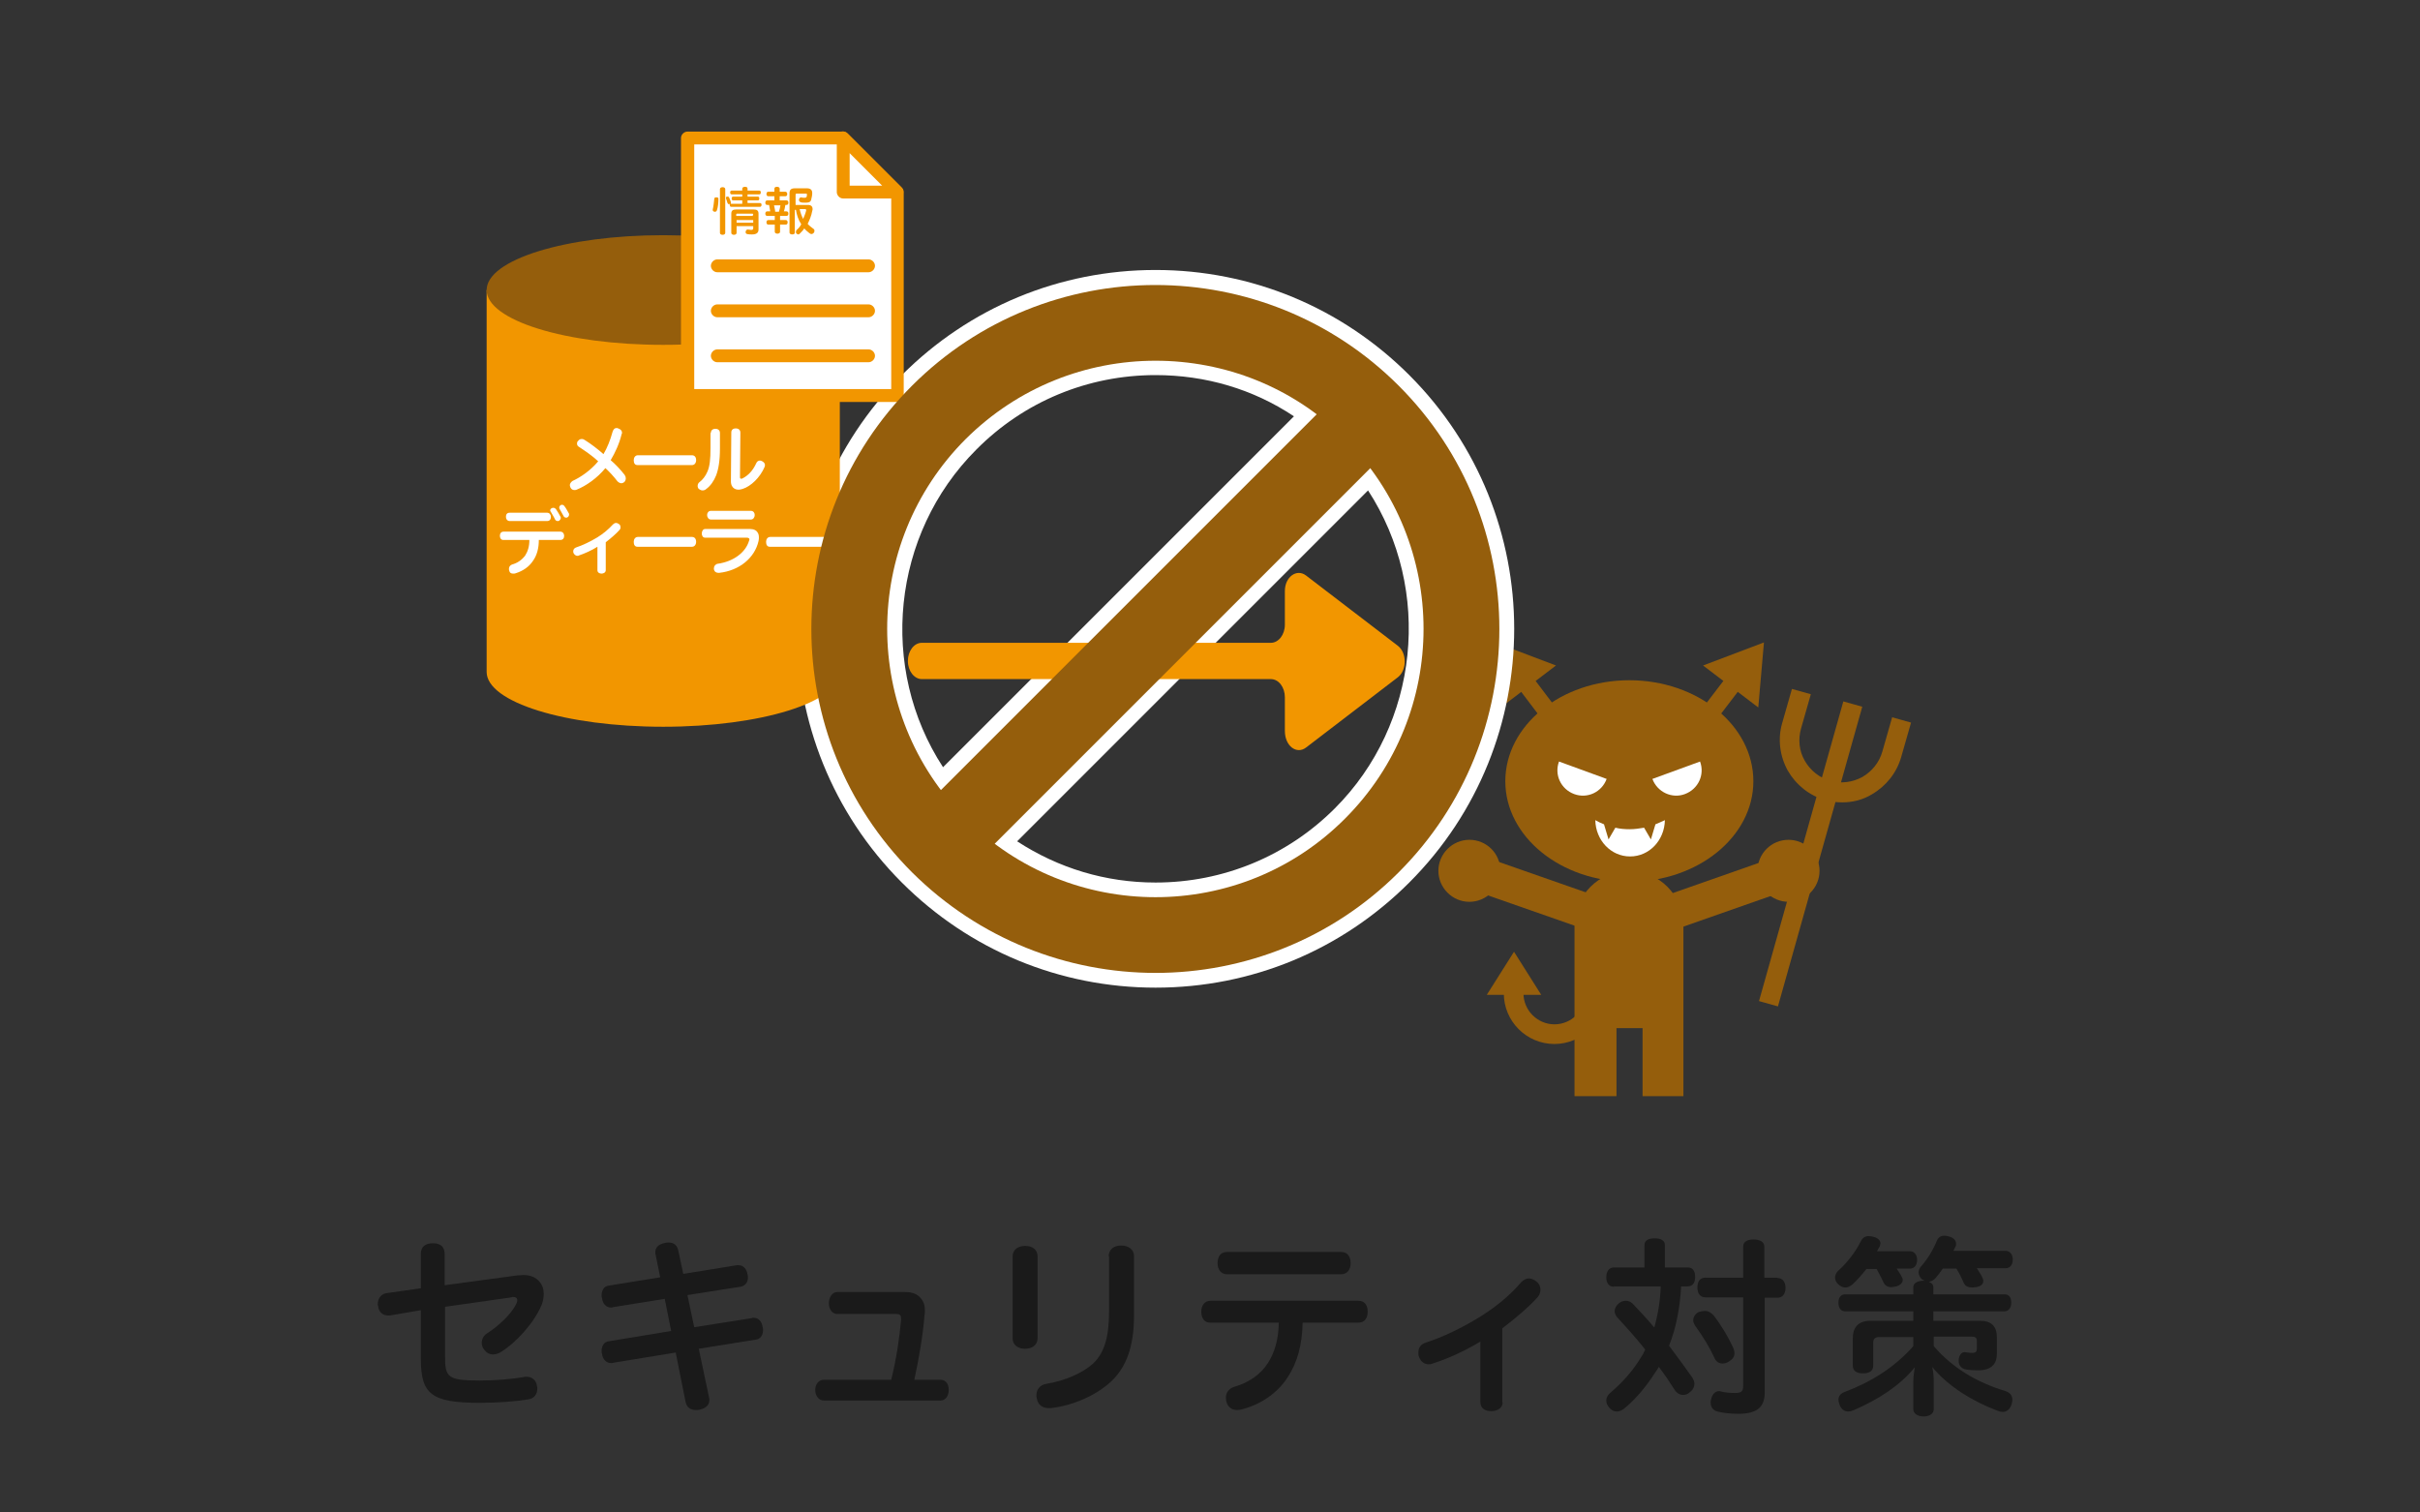 <?xml version="1.0" encoding="utf-8"?>
<!-- Generator: Adobe Illustrator 23.0.2, SVG Export Plug-In . SVG Version: 6.00 Build 0)  -->
<svg version="1.1" xmlns="http://www.w3.org/2000/svg" xmlns:xlink="http://www.w3.org/1999/xlink" x="0px" y="0px"
	 viewBox="0 0 640 400" style="enable-background:new 0 0 640 400;" xml:space="preserve">
<rect x="0" y="0" width="640" height="400" fill="#333333" stroke="none"/>
<style type="text/css">
	.st0{fill:#1A1A1A;}
	.st1{clip-path:url(#SVGID_2_);}
	.st2{fill:#955E0C;}
	.st3{fill:#FFFFFF;}
	.st4{fill:#F29600;}
	.st5{clip-path:url(#SVGID_4_);}
	.st6{clip-path:url(#SVGID_6_);}
	.st7{display:none;}
</style>
<g id="レイヤー_3">
	<g>
		<g>
			<path class="st0" d="M103.1,347.9c-0.2,0-0.4,0-0.5,0c-1.4,0-2.5-1-2.6-2.5c-0.1-0.2-0.1-0.3-0.1-0.5c0-1.5,0.9-2.7,2.3-2.9
				l9.1-1.3v-9.1c0-1.8,1.1-2.8,3.2-2.8c2.1,0,3.1,1,3.1,2.9v8.2l19.2-2.6c0.6,0,1.1-0.1,1.6-0.1c1.9,0,3.3,0.6,4.3,1.8
				c0.7,0.8,1.1,1.9,1.1,3.2c0,1-0.2,2-0.6,3c-2,4.7-6.7,9.9-10.8,12.4c-0.7,0.4-1.3,0.6-2,0.6c-0.9,0-1.7-0.4-2.3-1.2
				c-0.5-0.6-0.7-1.2-0.7-1.9c0-0.9,0.5-1.9,1.3-2.4c3-1.9,6.4-5,7.8-7.8c0.2-0.4,0.3-0.7,0.3-1c0-0.6-0.4-0.9-1.1-0.9
				c-0.1,0-0.3,0-0.4,0.1l-17.6,2.5v13.1c0,5.6,0.7,6.4,9.2,6.4c4.3,0,8.6-0.4,11.5-0.9c0.3-0.1,0.6-0.1,0.8-0.1
				c1.5,0,2.6,0.9,2.8,2.4c0.1,0.3,0.1,0.5,0.1,0.7c0,1.5-0.8,2.7-2.5,2.9c-3.1,0.5-7.6,0.9-12.7,0.9c-12.9,0-15.6-2.3-15.6-11.7
				v-12.8L103.1,347.9z"/>
			<path class="st0" d="M162.2,360.4c-0.2,0.1-0.3,0.1-0.5,0.1c-1.3,0-2.3-0.9-2.5-2.5c-0.1-0.2-0.1-0.5-0.1-0.7
				c0-1.4,0.7-2.5,2-2.6l16.4-2.7l-1.7-8.5l-13.7,2.2c-0.2,0.1-0.3,0.1-0.5,0.1c-1.3,0-2.2-1-2.4-2.5c-0.1-0.2-0.1-0.5-0.1-0.7
				c0-1.4,0.7-2.5,1.9-2.6l13.6-2.2l-1.2-5.9c-0.1-0.3-0.1-0.5-0.1-0.7c0-1.4,1-2.2,2.6-2.5c0.4-0.1,0.7-0.1,0.9-0.1
				c1.4,0,2.3,0.7,2.6,2.2l1.3,6.1l14.2-2.3c0.1,0,0.3,0,0.4,0c1.3,0,2.2,1,2.4,2.5c0.1,0.3,0.1,0.6,0.1,0.8c0,1.3-0.8,2.2-2,2.4
				l-14,2.2l1.8,8.5l15.2-2.4c0.2-0.1,0.3-0.1,0.5-0.1c1.3,0,2.2,1,2.4,2.5c0.1,0.3,0.1,0.5,0.1,0.8c0,1.4-0.8,2.4-2,2.5l-15,2.4
				l2.7,12.8c0.1,0.3,0.1,0.5,0.1,0.7c0,1.4-0.9,2.2-2.5,2.6c-0.4,0.1-0.7,0.1-1.1,0.1c-1.4,0-2.4-0.7-2.7-2.2l-2.6-13L162.2,360.4z
				"/>
			<path class="st0" d="M248.7,364.9c1.5,0,2.2,1.2,2.2,2.7s-0.8,2.8-2.2,2.8h-30.8c-1.4,0-2.3-1.3-2.3-2.8s0.9-2.7,2.3-2.7h17.8
				c1.4-5.7,2.2-11.3,2.6-15.8c0-0.2,0-0.3,0-0.4c0-0.9-0.3-1.2-1.4-1.2h-15.5c-1.3,0-2.2-1.3-2.2-2.8c0-1.6,0.9-3,2.2-3h18
				c1.8,0,3.1,0.5,4,1.5c1,1.1,1.2,2.2,1.2,3.4c0,0.4,0,0.8-0.1,1.2c-0.4,5.2-1.5,11.7-2.7,17.1H248.7z"/>
			<path class="st0" d="M274.4,353.9c0,1.8-1.4,2.8-3.3,2.8c-1.9,0-3.3-1-3.3-2.8v-21.6c0-1.8,1.4-2.8,3.3-2.8c2,0,3.3,1,3.3,2.8
				V353.9z M293.2,332.3c0-1.9,1.4-2.9,3.3-2.9s3.4,1,3.4,2.8V348c0,8-2,13.6-6.1,17.4c-3.9,3.6-9.9,6.3-15.9,7c-0.2,0-0.4,0-0.6,0
				c-1.6,0-2.8-0.9-3.1-2.5c-0.1-0.3-0.1-0.6-0.1-0.9c0-1.5,0.9-2.7,2.5-3c5-0.8,9.8-2.9,12.6-5.5c2.9-2.8,4.1-7.1,4.1-13.5V332.3z"
				/>
			<path class="st0" d="M320.1,349.8c-1.6,0-2.4-1.2-2.4-2.9c0-1.7,0.9-2.9,2.5-2.9h39c1.7,0,2.5,1.2,2.5,2.9c0,1.7-0.8,2.9-2.5,2.9
				h-14.7c-0.1,5.8-1.4,10.6-4,14.5c-2.6,4-6.7,6.9-11.6,8.3c-0.6,0.2-1.2,0.3-1.7,0.3c-1.3,0-2.2-0.6-2.7-1.7
				c-0.2-0.5-0.3-1-0.3-1.5c0-1.3,0.7-2.4,2.1-2.9c3.9-1.1,7.1-3.3,9-6.3c1.8-2.8,2.8-6.2,2.9-10.7H320.1z M354.7,331.1
				c1.7,0,2.5,1.3,2.5,3c0,1.6-0.9,2.9-2.5,2.9h-30.2c-1.6,0-2.5-1.3-2.5-2.9c0-1.8,0.8-3,2.5-3H354.7z"/>
			<path class="st0" d="M397.4,370.9c0,1.5-1.5,2.3-3,2.3c-1.6,0-2.9-0.7-2.9-2.4v-16c-4.3,2.6-8.8,4.6-12.6,5.8
				c-0.4,0.2-0.8,0.2-1.1,0.2c-1.2,0-2.1-0.8-2.5-1.9c-0.2-0.4-0.2-0.8-0.2-1.2c0-1.2,0.6-2.2,1.9-2.6c4.6-1.5,9.7-3.9,14.8-7.1
				c4.1-2.6,7.6-5.5,10.5-8.9c0.6-0.6,1.3-1,2-1c0.7,0,1.4,0.3,2,0.8c0.8,0.6,1.1,1.4,1.1,2.2c0,0.7-0.3,1.4-0.7,1.9
				c-2.3,2.6-6.1,5.8-9.4,8.3V370.9z"/>
			<path class="st0" d="M426.8,340.3c-1.3,0-2-1-2-2.5s0.7-2.6,2-2.6h8.1v-5.9c0-1.3,1.1-1.8,2.7-1.8c1.7,0,2.7,0.6,2.7,1.8v5.9h6.1
				c1.3,0,1.9,1,1.9,2.5c0,1.6-0.7,2.5-1.9,2.5h-1.8c-0.3,5.3-1.2,10.7-3.2,15.7c2.1,2.8,4.1,5.5,6,8.2c0.5,0.7,0.7,1.3,0.7,1.9
				c0,0.8-0.4,1.6-1.1,2.1c-0.6,0.6-1.2,0.8-1.9,0.8c-0.8,0-1.6-0.4-2.2-1.3c-1.2-1.9-2.6-4-4.2-6.1c-0.3,0.5-0.6,1-0.9,1.4
				c-2.4,3.7-5,6.9-8,9.4c-0.7,0.6-1.4,1-2.2,1c-0.7,0-1.4-0.3-2-1c-0.5-0.6-0.8-1.2-0.8-1.9s0.3-1.3,0.9-1.9c3.3-2.8,6-5.8,8.2-9.4
				c0.5-0.7,0.9-1.5,1.2-2.2c-2.3-2.9-5-5.9-7.4-8.5c-0.4-0.5-0.7-1.1-0.7-1.6c0-0.7,0.4-1.5,1.1-2.1c0.6-0.5,1.3-0.7,1.9-0.7
				s1.3,0.3,1.8,0.8c1.9,2,3.8,4,5.7,6.3c1-3.6,1.6-7.3,1.7-10.9H426.8z M450.9,346.7c0.9,0,1.7,0.5,2.3,1.2
				c2.1,2.7,3.8,5.6,5.2,8.6c0.2,0.5,0.3,1,0.3,1.4c0,0.9-0.5,1.6-1.5,2.2c-0.6,0.4-1.1,0.5-1.7,0.5c-0.9,0-1.7-0.5-2.1-1.5
				c-1.3-2.8-3-5.6-5.1-8.5c-0.3-0.5-0.5-0.9-0.5-1.4c0-0.9,0.5-1.7,1.4-2.2C449.8,346.8,450.4,346.7,450.9,346.7z M470.1,338
				c1.3,0,2.1,1,2.1,2.6s-0.8,2.6-2.1,2.6h-3.4v25.1c0,3.9-2.1,5.6-7,5.6c-2,0-3.9-0.2-5.5-0.6c-1.1-0.3-1.8-1.1-1.8-2.4
				c0-0.2,0-0.4,0.1-0.7c0.3-1.6,1.2-2.3,2.2-2.3c0.2,0,0.3,0,0.4,0.1c1.2,0.3,2.5,0.4,3.6,0.4c1.8,0,2.3-0.4,2.3-1.8v-23.5h-10
				c-1.4,0-2.1-1.1-2.1-2.6c0-1.6,0.7-2.6,2.1-2.6h10v-8.2c0-1.3,1.1-1.9,2.7-1.9c1.7,0,2.9,0.6,2.9,1.9v8.2H470.1z"/>
			<path class="st0" d="M501.6,335.5c0.6,0.9,1.2,1.8,1.5,2.5c0.1,0.2,0.1,0.3,0.1,0.5c0,0.7-0.6,1.4-1.7,1.7
				c-0.5,0.1-0.9,0.2-1.3,0.2c-1,0-1.7-0.4-2.1-1.3c-0.5-1.1-1.1-2.2-1.8-3.5h-2.7c-1.2,1.5-2.4,2.9-3.6,4c-0.7,0.6-1.3,0.9-2,0.9
				c-0.6,0-1.2-0.3-1.8-0.8c-0.6-0.5-0.9-1.2-0.9-1.8c0-0.6,0.3-1.3,0.8-1.8c2.3-2,4.7-5.1,6-7.8c0.5-1,1.2-1.4,2.1-1.4
				c0.4,0,0.8,0.1,1.3,0.2c1.1,0.3,1.8,0.9,1.8,1.7c0,0.3-0.1,0.7-0.3,1c-0.2,0.4-0.4,0.7-0.6,1.1h8.7c1.1,0,1.9,0.9,1.9,2.3
				c0,1.5-0.8,2.3-1.9,2.3H501.6z M513.8,335.5c-0.7,1-1.3,1.8-2,2.6c-0.5,0.5-1.1,0.8-1.7,0.9c0.8,0.3,1.2,0.8,1.2,1.4v1.9h18.8
				c1.2,0,1.8,0.8,1.8,2.2s-0.7,2.3-1.8,2.3h-18.8v2.5h12.3c3,0,4.5,1.4,4.5,4.4v4.3c0,2.8-1.5,4.4-5,4.4c-1.4,0-2.7-0.1-3.5-0.3
				c-0.9-0.3-1.6-1-1.6-2.2c0-0.1,0-0.2,0-0.3c0.1-1.1,0.7-2,1.5-2c0.1,0,0.1,0,0.2,0c0.6,0.1,1.3,0.2,1.8,0.2c1,0,1.3-0.3,1.3-1.2
				v-2c0-0.8-0.4-1.1-1.3-1.1h-10.1v2.5c5.2,6.1,12,9.8,19,11.9c1.2,0.4,1.8,1.2,1.8,2.3c0,0.4-0.1,0.8-0.2,1.2
				c-0.5,1.4-1.3,2-2.4,2c-0.4,0-0.8-0.1-1.3-0.3c-6.5-2.4-13.3-6.6-17.3-11.6c0.3,1.2,0.4,2.6,0.4,4v7.2c0,1.1-1,1.9-2.7,1.9
				c-1.6,0-2.7-0.8-2.7-1.9v-7.2c0-1.5,0.2-2.7,0.4-3.9c-4.1,5-9.8,8.6-16.3,11.4c-0.5,0.2-0.9,0.3-1.3,0.3c-1,0-1.9-0.6-2.3-1.8
				c-0.2-0.5-0.3-0.9-0.3-1.3c0-1,0.6-1.7,1.7-2.1c6.9-2.6,13.2-6.5,18.1-12.1v-2.4h-9c-1.1,0-1.6,0.5-1.6,1.4v6.1
				c0,1.5-1,2.1-2.7,2.1c-1.7,0-2.7-0.6-2.7-2.1v-7.2c0-3,1.6-4.6,4.7-4.6h11.3v-2.5h-18c-1.1,0-1.8-0.8-1.8-2.3
				c0-1.4,0.7-2.2,1.8-2.2h18v-1.9c0-1.1,1.2-1.7,2.8-1.7h0.2c-0.2-0.1-0.4-0.2-0.6-0.3c-0.6-0.4-1-1.2-1-1.9c0-0.5,0.2-1,0.5-1.4
				c1.9-2.1,3.4-4.7,4.3-6.9c0.4-1,1.1-1.4,2.1-1.4c0.4,0,0.7,0.1,1.1,0.2c1.2,0.3,1.9,1,1.9,1.9c0,0.3,0,0.6-0.2,0.9
				s-0.3,0.7-0.5,1h13.8c1.1,0,1.9,0.9,1.9,2.3c0,1.5-0.8,2.3-1.9,2.3h-7.6c0.7,1.1,1.3,2,1.6,2.8c0.1,0.2,0.1,0.4,0.1,0.6
				c0,0.7-0.5,1.4-1.9,1.6c-0.3,0-0.7,0.1-1,0.1c-1,0-1.9-0.3-2.3-1.3c-0.5-1.2-1.1-2.4-1.9-3.7H513.8z"/>
		</g>
	</g>
	<g id="レイヤー_49">
	</g>
	<g>
		<g>
			<g>
				<defs>
					<rect id="SVGID_1_" x="128.7" y="34.8" width="376.8" height="255.1"/>
				</defs>
				<clipPath id="SVGID_2_">
					<use xlink:href="#SVGID_1_"  style="overflow:visible;"/>
				</clipPath>
				<g class="st1">
					<path class="st2" d="M463.7,206.6c0,14.7-14.7,26.6-32.8,26.6c-18.1,0-32.8-11.9-32.8-26.6c0-14.7,14.7-26.7,32.8-26.7
						C449,179.9,463.7,191.9,463.7,206.6"/>
				</g>
				<g class="st1">
					<path class="st3" d="M424.9,206c-1.3,3.5-5.1,5.3-8.6,4c-3.5-1.3-5.3-5.1-4-8.6L424.9,206z"/>
				</g>
				<g class="st1">
					<polygon class="st2" points="396.9,187.1 395.4,169.9 411.5,176 					"/>
				</g>
				<g class="st1">
					<polygon class="st2" points="414.3,190.9 410.5,193.8 399.6,179.4 403.4,176.5 					"/>
				</g>
				<g class="st1">
					<path class="st3" d="M437,206c1.3,3.5,5.2,5.3,8.6,4c3.5-1.3,5.3-5.1,4-8.6L437,206z"/>
				</g>
				<g class="st1">
					<polygon class="st2" points="465,187.1 466.5,169.9 450.4,176 					"/>
				</g>
				<g class="st1">
					<polygon class="st2" points="447.5,190.9 451.3,193.8 462.3,179.4 458.5,176.5 					"/>
				</g>
				<g class="st1">
					<polygon class="st2" points="393.2,263.1 400.4,251.7 407.6,263.1 					"/>
				</g>
				<g class="st1">
					<path class="st3" d="M437.8,218l-1.2,4l-1.8-3.1c-1.2,0.2-2.5,0.4-3.8,0.4c-1.3,0-2.6-0.1-3.8-0.4l-1.8,3.1l-1.2-4
						c-0.8-0.3-1.6-0.7-2.3-1.1c0.1,5.3,4.1,9.6,9.2,9.6s9.1-4.3,9.2-9.6C439.4,217.3,438.6,217.7,437.8,218"/>
				</g>
				<g class="st1">
					<path class="st2" d="M430.8,230.3c-8,0-14.4,6.5-14.4,14.5v45.1h11.1v-18h6.9v18h10.8v-45.1
						C445.2,236.7,438.7,230.3,430.8,230.3"/>
				</g>
				<g class="st1">
					
						<rect x="401.2" y="218" transform="matrix(0.33 -0.944 0.944 0.33 48.681 541.273)" class="st2" width="9.3" height="36.6"/>
				</g>
				<g class="st1">
					<path class="st2" d="M396.8,230.3c0,4.5-3.7,8.2-8.2,8.2c-4.5,0-8.2-3.7-8.2-8.2c0-4.5,3.7-8.2,8.2-8.2
						C393.1,222.1,396.8,225.7,396.8,230.3"/>
				</g>
				<g class="st1">
					
						<rect x="437.5" y="231.7" transform="matrix(0.944 -0.331 0.331 0.944 -52.522 164.101)" class="st2" width="36.6" height="9.3"/>
				</g>
				<g class="st1">
					<path class="st2" d="M464.8,230.3c0,4.5,3.7,8.2,8.2,8.2c4.5,0,8.2-3.7,8.2-8.2c0-4.5-3.7-8.2-8.2-8.2
						C468.5,222.1,464.8,225.7,464.8,230.3"/>
				</g>
				<g class="st1">
					<path class="st2" d="M411.1,276.1c-7.4,0-13.4-6-13.4-13.4h5.2c0,4.5,3.7,8.2,8.2,8.2c4.5,0,8.2-3.7,8.2-8.2h5.2
						C424.5,270.1,418.4,276.1,411.1,276.1"/>
				</g>
				<g class="st1">
					
						<rect x="437.6" y="223.5" transform="matrix(0.271 -0.963 0.963 0.271 131.371 625.592)" class="st2" width="82.3" height="5.2"/>
				</g>
				<g class="st1">
					<path class="st2" d="M487.2,212.2c-1.5,0-3-0.2-4.5-0.6c-4.2-1.2-7.7-4-9.9-7.8c-2.1-3.8-2.7-8.3-1.5-12.5l2.6-9.1l5,1.4
						l-2.6,9.1c-0.8,2.9-0.5,5.9,1,8.5c1.5,2.6,3.9,4.5,6.7,5.3c2.9,0.8,5.9,0.4,8.5-1c2.6-1.5,4.5-3.9,5.3-6.7l2.6-9.1l5,1.4
						l-2.6,9.1c-1.2,4.2-4,7.7-7.8,9.9C492.7,211.5,490,212.2,487.2,212.2"/>
				</g>
				<g class="st1">
					<path class="st3" d="M305.6,261.2c-25.3,0-49.2-9.9-67.1-27.8c-37-37-37-97.2,0-134.2c17.9-17.9,41.7-27.8,67.1-27.8
						c25.3,0,49.2,9.9,67.1,27.8c37,37,37,97.2,0,134.2C354.8,251.3,331,261.2,305.6,261.2 M269,222.5c10.9,7.1,23.4,10.9,36.6,10.9
						c17.9,0,34.8-7,47.4-19.6c22.4-22.4,25.9-57.8,8.8-84.1L269,222.5z M305.6,99.2c-17.9,0-34.8,7-47.4,19.7
						c-22.4,22.4-25.9,57.8-8.8,84l92.8-92.8C331.4,102.9,318.8,99.2,305.6,99.2"/>
				</g>
				<g class="st1">
					<path class="st4" d="M128.7,76.7v101c0,8,20.9,14.5,46.7,14.5c25.8,0,46.7-6.5,46.7-14.5v-101"/>
				</g>
				<g class="st1">
					<path class="st2" d="M222.1,76.7c0,8-20.9,14.5-46.7,14.5c-25.8,0-46.7-6.5-46.7-14.5c0-8,20.9-14.5,46.7-14.5
						C201.2,62.2,222.1,68.7,222.1,76.7"/>
				</g>
			</g>
			<g>
				<path class="st3" d="M152.5,129.5c-0.2,0.1-0.4,0.1-0.6,0.1c-0.4,0-0.8-0.2-1-0.6c-0.1-0.2-0.2-0.5-0.2-0.7
					c0-0.4,0.3-0.8,0.7-1.1c2.2-1,4.8-2.8,6.8-5.2c-1.6-1.5-3.4-2.7-5.2-3.9c-0.3-0.2-0.4-0.5-0.4-0.8c0-0.3,0.1-0.6,0.4-0.8
					c0.2-0.3,0.5-0.4,0.9-0.4c0.3,0,0.5,0.1,0.8,0.3c1.6,1,3.3,2.3,4.9,3.7c1-1.7,1.8-3.7,2.4-5.9c0.2-0.6,0.5-1,1-1
					c0.2,0,0.3,0,0.5,0.1c0.6,0.2,1,0.6,1,1.1c0,0.1,0,0.3-0.1,0.4c-0.6,2.5-1.7,4.9-2.9,6.9c1.4,1.2,2.6,2.5,3.7,3.9
					c0.2,0.3,0.3,0.6,0.3,0.9c0,0.3-0.1,0.7-0.4,1c-0.3,0.2-0.5,0.3-0.8,0.3c-0.3,0-0.7-0.2-1-0.5c-1-1.3-2.1-2.5-3.2-3.5
					C158,126.4,155,128.5,152.5,129.5z"/>
				<path class="st3" d="M168.6,123c-0.7,0-1-0.5-1-1.3c0-0.7,0.4-1.3,1.1-1.3h14.3c0.7,0,1.1,0.5,1.1,1.3c0,0.7-0.4,1.3-1.1,1.3
					H168.6z"/>
			</g>
			<g>
				<path class="st3" d="M188,114.5c0-0.7,0.5-1.1,1.2-1.1s1.2,0.4,1.2,1.1v4.1c0,3.3-0.4,5.5-1,7.1c-0.6,1.5-1.5,2.8-2.6,3.6
					c-0.3,0.3-0.7,0.4-1,0.4c-0.4,0-0.7-0.2-1-0.4c-0.2-0.2-0.3-0.5-0.3-0.8c0-0.4,0.2-0.8,0.5-1c0.8-0.6,1.6-1.6,2.1-2.8
					c0.6-1.4,0.8-3.2,0.8-6.2V114.5z M193.4,114.4c0-0.7,0.4-1.1,1.2-1.1c0.7,0,1.2,0.4,1.2,1.1l-0.1,11.8c0,0.3,0.1,0.4,0.3,0.4
					c0.1,0,0.3,0,0.4-0.1c1.4-0.7,2.7-2,3.6-4c0.2-0.5,0.6-0.7,1-0.7c0.2,0,0.4,0.1,0.6,0.2c0.4,0.2,0.7,0.6,0.7,0.9
					c0,0.2,0,0.4-0.1,0.6c-1.2,2.8-3.6,5.1-5.8,5.8c-0.4,0.1-0.7,0.2-1,0.2c-0.5,0-0.9-0.1-1.2-0.3c-0.5-0.3-0.9-0.9-0.9-1.9
					c0,0,0-0.1,0-0.1L193.4,114.4z"/>
			</g>
			<g>
				<path class="st3" d="M133.1,142.8c-0.6,0-0.9-0.5-0.9-1.1c0-0.6,0.3-1.1,1-1.1h15c0.6,0,1,0.5,1,1.1c0,0.6-0.3,1.1-1,1.1h-5.7
					c0,2.2-0.5,4.1-1.6,5.6c-1,1.5-2.6,2.6-4.5,3.2c-0.2,0.1-0.4,0.1-0.7,0.1c-0.5,0-0.9-0.2-1-0.7c-0.1-0.2-0.1-0.4-0.1-0.6
					c0-0.5,0.3-0.9,0.8-1.1c1.5-0.4,2.7-1.3,3.5-2.4c0.7-1.1,1.1-2.4,1.1-4.1H133.1z M144.7,135.6c0.6,0,1,0.5,1,1.1
					c0,0.6-0.3,1.1-1,1.1h-9.9c-0.6,0-1-0.5-1-1.1c0-0.7,0.3-1.1,1-1.1H144.7z M146.3,134.3c0.3,0,0.5,0.1,0.7,0.3
					c0.4,0.6,0.9,1.4,1.2,2c0.1,0.1,0.1,0.3,0.1,0.4c0,0.3-0.2,0.5-0.4,0.7c-0.1,0.1-0.3,0.1-0.4,0.1c-0.3,0-0.5-0.1-0.7-0.4
					c-0.3-0.7-0.8-1.4-1.1-2c-0.1-0.1-0.2-0.3-0.2-0.4c0-0.3,0.2-0.5,0.4-0.6C146.1,134.3,146.2,134.3,146.3,134.3z M148.6,133.5
					c0.3,0,0.5,0.1,0.7,0.4c0.4,0.5,0.8,1.3,1.1,1.8c0.1,0.1,0.1,0.3,0.1,0.4c0,0.3-0.2,0.6-0.4,0.7c-0.1,0.1-0.3,0.1-0.4,0.1
					c-0.3,0-0.6-0.2-0.7-0.5c-0.3-0.6-0.7-1.2-1-1.8c-0.1-0.1-0.1-0.3-0.1-0.4c0-0.3,0.2-0.5,0.4-0.6
					C148.3,133.5,148.5,133.5,148.6,133.5z"/>
				<path class="st3" d="M160.2,150.8c0,0.6-0.6,0.9-1.1,0.9c-0.6,0-1.1-0.3-1.1-0.9v-6.2c-1.6,1-3.4,1.8-4.9,2.3
					c-0.1,0.1-0.3,0.1-0.4,0.1c-0.4,0-0.8-0.3-1-0.7c-0.1-0.2-0.1-0.3-0.1-0.5c0-0.4,0.2-0.8,0.7-1c1.8-0.6,3.7-1.5,5.7-2.7
					c1.6-1,2.9-2.1,4.1-3.4c0.2-0.2,0.5-0.4,0.8-0.4c0.3,0,0.5,0.1,0.8,0.3c0.3,0.2,0.4,0.5,0.4,0.9c0,0.3-0.1,0.5-0.3,0.7
					c-0.9,1-2.3,2.2-3.6,3.2V150.8z"/>
				<path class="st3" d="M168.6,144.6c-0.7,0-1-0.5-1-1.3c0-0.7,0.4-1.3,1.1-1.3h14.3c0.7,0,1.1,0.5,1.1,1.3c0,0.7-0.4,1.3-1.1,1.3
					H168.6z"/>
				<path class="st3" d="M198.4,139.9c1,0,1.7,0.4,2,1c0.2,0.3,0.3,0.7,0.3,1.2c0,0.3,0,0.6-0.1,1c-1,4.4-5,7.8-10.4,8.4
					c-0.1,0-0.1,0-0.2,0c-0.6,0-1.1-0.3-1.2-1c0-0.1,0-0.2,0-0.2c0-0.6,0.4-1.1,1-1.2c4.2-0.6,7.4-3,8.3-6.1c0-0.1,0.1-0.2,0.1-0.3
					c0-0.3-0.2-0.5-0.7-0.5h-11c-0.6,0-0.9-0.5-0.9-1.1c0-0.6,0.3-1.2,0.9-1.2H198.4z M198.6,135.1c0.6,0,1,0.5,1,1.1
					c0,0.6-0.4,1.2-1,1.2h-10.6c-0.6,0-1-0.6-1-1.2c0-0.6,0.4-1.1,1-1.1H198.6z"/>
			</g>
			<g>
				<path class="st3" d="M203.6,144.6c-0.7,0-1-0.5-1-1.3c0-0.7,0.4-1.3,1.1-1.3h14.3c0.7,0,1.1,0.5,1.1,1.3c0,0.7-0.4,1.3-1.1,1.3
					H203.6z"/>
			</g>
			<g>
				<defs>
					<rect id="SVGID_3_" x="128.7" y="34.8" width="376.8" height="255.1"/>
				</defs>
				<clipPath id="SVGID_4_">
					<use xlink:href="#SVGID_3_"  style="overflow:visible;"/>
				</clipPath>
				<g class="st5">
					<polygon class="st3" points="237.3,104.6 181.9,104.6 181.9,36.5 223,36.5 237.3,50.8 					"/>
				</g>
				<g class="st5">
					<path class="st4" d="M237.3,106.3h-55.5c-0.9,0-1.7-0.8-1.7-1.7V36.5c0-0.9,0.8-1.7,1.7-1.7H223c0.4,0,0.9,0.2,1.2,0.5
						l14.3,14.3c0.3,0.3,0.5,0.7,0.5,1.2v53.8C239,105.5,238.3,106.3,237.3,106.3z M183.6,102.9h52.1V51.5l-13.4-13.3h-38.7V102.9z"
						/>
				</g>
				<g class="st5">
					<polygon class="st3" points="237.3,50.8 223,50.8 223,36.5 					"/>
				</g>
				<g class="st5">
					<path class="st4" d="M237.3,52.5H223c-0.9,0-1.7-0.8-1.7-1.7V36.5c0-0.7,0.4-1.3,1-1.6c0.6-0.3,1.4-0.1,1.8,0.4l14.3,14.3
						c0.5,0.5,0.6,1.2,0.4,1.8C238.7,52.1,238,52.5,237.3,52.5z M224.7,49.1h8.6l-8.6-8.6V49.1z"/>
				</g>
				<g class="st5">
					<path class="st4" d="M229.7,95.8h-40c-0.9,0-1.7-0.8-1.7-1.7s0.8-1.7,1.7-1.7h40c0.9,0,1.7,0.8,1.7,1.7S230.6,95.8,229.7,95.8z
						"/>
				</g>
				<g class="st5">
					<path class="st4" d="M229.7,83.9h-40c-0.9,0-1.7-0.8-1.7-1.7c0-0.9,0.8-1.7,1.7-1.7h40c0.9,0,1.7,0.8,1.7,1.7
						C231.4,83.1,230.6,83.9,229.7,83.9z"/>
				</g>
				<g class="st5">
					<path class="st4" d="M229.7,72h-40c-0.9,0-1.7-0.8-1.7-1.7c0-0.9,0.8-1.7,1.7-1.7h40c0.9,0,1.7,0.8,1.7,1.7
						C231.4,71.2,230.6,72,229.7,72z"/>
				</g>
			</g>
			<g>
				<defs>
					<rect id="SVGID_5_" x="128.7" y="34.8" width="376.8" height="255.1"/>
				</defs>
				<clipPath id="SVGID_6_">
					<use xlink:href="#SVGID_5_"  style="overflow:visible;"/>
				</clipPath>
				<g class="st6">
					<path class="st4" d="M345.4,197.7l24.3-18.6c2.4-1.9,2.4-6.4,0-8.3l-24.3-18.6c-2.5-1.9-5.6,0.4-5.6,4.1v8.9
						c0,2.7-1.7,4.8-3.7,4.8h-92.3c-2.1,0-3.7,2.2-3.7,4.8c0,2.7,1.7,4.8,3.7,4.8h92.3c2.1,0,3.7,2.2,3.7,4.8v8.9
						C339.8,197.3,342.9,199.6,345.4,197.7"/>
				</g>
				<g class="st6">
					<path class="st2" d="M305.6,257.3c-23.3,0-46.6-8.9-64.4-26.6c-35.5-35.5-35.5-93.2,0-128.7c35.5-35.5,93.2-35.5,128.7,0l0,0
						c35.5,35.5,35.5,93.2,0,128.7C352.2,248.4,328.9,257.3,305.6,257.3z M305.6,95.4c-18.2,0-36.3,6.9-50.2,20.7
						c-27.7,27.7-27.7,72.7,0,100.4c27.7,27.7,72.7,27.7,100.3,0c27.7-27.7,27.7-72.7,0-100.4C342,102.3,323.8,95.4,305.6,95.4z"/>
				</g>
				<g class="st6">
					
						<rect x="224.6" y="156.3" transform="matrix(0.707 -0.707 0.707 0.707 -28.066 264.84)" class="st2" width="162" height="20.1"/>
				</g>
			</g>
		</g>
		<g>
			<path class="st4" d="M190,52.6C190,52.6,190,52.6,190,52.6c0,1-0.1,2.1-0.4,3c-0.1,0.3-0.3,0.4-0.5,0.4c-0.1,0-0.1,0-0.2,0
				c-0.2-0.1-0.4-0.2-0.4-0.4c0-0.1,0-0.1,0-0.2c0.2-0.8,0.3-1.9,0.4-2.8c0-0.3,0.2-0.4,0.5-0.4C189.9,52.2,190,52.3,190,52.6z
				 M190.4,50c0-0.3,0.3-0.5,0.7-0.5s0.7,0.2,0.7,0.5v11.6c0,0.3-0.3,0.5-0.7,0.5s-0.7-0.2-0.7-0.5V50z M193,53.9
				c-0.1,0-0.2,0.1-0.2,0.1c-0.2,0-0.3-0.1-0.4-0.3c-0.1-0.4-0.3-0.9-0.4-1.2c0-0.1,0-0.1,0-0.2c0-0.2,0.1-0.3,0.3-0.3
				c0.1,0,0.2,0,0.2,0c0.1,0,0.3,0.1,0.3,0.2c0.2,0.4,0.4,0.9,0.5,1.3c0,0.1,0,0.1,0,0.2c0,0.1,0,0.1-0.1,0.2c0.1,0,0.1,0,0.2,0h2.9
				V53h-2.4c-0.3,0-0.4-0.2-0.4-0.5c0-0.3,0.1-0.5,0.4-0.5h2.4v-0.6h-2.8c-0.3,0-0.4-0.2-0.4-0.5c0-0.3,0.1-0.5,0.4-0.5h2.8v-0.5
				c0-0.3,0.3-0.5,0.7-0.5c0.4,0,0.7,0.1,0.7,0.5v0.5h3.1c0.3,0,0.4,0.2,0.4,0.5c0,0.3-0.1,0.5-0.4,0.5h-3.1V52h2.7
				c0.3,0,0.4,0.2,0.4,0.5c0,0.3-0.1,0.5-0.4,0.5h-2.7v0.7h3.3c0.3,0,0.4,0.2,0.4,0.5c0,0.3-0.2,0.5-0.4,0.5h-7.6
				c-0.3,0-0.4-0.2-0.4-0.5C192.9,54.1,193,54,193,53.9L193,53.9z M194.8,59.9v1.7c0,0.3-0.3,0.5-0.7,0.5c-0.4,0-0.7-0.2-0.7-0.5
				v-5.1c0-0.8,0.4-1.1,1.3-1.1h4.6c0.9,0,1.3,0.3,1.3,1.1v4.2c0,0.9-0.6,1.3-1.7,1.3c-0.5,0-0.9,0-1.3-0.1
				c-0.3-0.1-0.4-0.2-0.4-0.5c0-0.1,0-0.1,0-0.2c0.1-0.3,0.3-0.5,0.5-0.5c0,0,0.1,0,0.1,0c0.3,0,0.6,0.1,0.8,0.1
				c0.4,0,0.6-0.1,0.6-0.4v-0.6H194.8z M199.2,56.8c0-0.3-0.1-0.3-0.4-0.3h-3.7c-0.3,0-0.4,0-0.4,0.3v0.3h4.4V56.8z M199.2,58.2
				h-4.4v0.7h4.4V58.2z"/>
			<path class="st4" d="M203.2,51.9c-0.3,0-0.5-0.2-0.5-0.6c0-0.4,0.2-0.6,0.5-0.6h1.6v-0.8c0-0.3,0.2-0.5,0.7-0.5
				c0.4,0,0.7,0.2,0.7,0.5v0.8h1.5c0.3,0,0.5,0.3,0.5,0.6c0,0.4-0.2,0.6-0.5,0.6h-1.5V53h1.8c0.3,0,0.5,0.2,0.5,0.6
				s-0.2,0.6-0.5,0.6h-0.3c-0.1,0.6-0.2,1.2-0.4,1.7h0.7c0.3,0,0.5,0.2,0.5,0.6c0,0.4-0.2,0.6-0.5,0.6h-1.7v1.1h1.5
				c0.3,0,0.5,0.2,0.5,0.6c0,0.4-0.2,0.6-0.5,0.6h-1.5v1.9c0,0.3-0.3,0.5-0.7,0.5s-0.7-0.2-0.7-0.5v-1.9h-1.7
				c-0.3,0-0.5-0.2-0.5-0.6c0-0.4,0.2-0.6,0.5-0.6h1.7v-1.1h-2c-0.3,0-0.5-0.2-0.5-0.6c0-0.4,0.2-0.6,0.5-0.6h0.8
				c-0.1-0.6-0.2-1.2-0.3-1.7h-0.5c-0.3,0-0.5-0.2-0.5-0.6s0.2-0.6,0.5-0.6h1.9v-1.1H203.2z M206,56c0.2-0.6,0.3-1.2,0.4-1.7h-1.7
				c0.1,0.6,0.3,1.2,0.3,1.7H206z M210.2,55.4v6.1c0,0.3-0.2,0.5-0.7,0.5c-0.4,0-0.7-0.2-0.7-0.5V51.1c0-0.9,0.4-1.3,1.4-1.3h3.2
				c0.9,0,1.4,0.4,1.4,1.2c0,0.1,0,0.1,0,0.2c0,0.6-0.2,1.2-0.3,1.7c-0.2,0.6-0.7,0.7-1.5,0.7c-0.4,0-0.9,0-1.2-0.1
				c-0.3-0.1-0.5-0.3-0.5-0.6c0,0,0-0.1,0-0.1c0-0.3,0.3-0.6,0.5-0.6c0,0,0.1,0,0.1,0c0.3,0.1,0.6,0.1,0.9,0.1
				c0.3,0,0.4-0.1,0.5-0.2c0.1-0.2,0.1-0.4,0.1-0.7c0,0,0,0,0,0c0-0.2-0.1-0.2-0.3-0.2h-2.4c-0.2,0-0.3,0.1-0.3,0.3v2.7h3.3
				c0.8,0,1.2,0.4,1.2,1.1c0,0.1,0,0.3-0.1,0.5c-0.2,1.2-0.7,2.4-1.2,3.4c0.4,0.5,1,0.9,1.5,1.3c0.2,0.1,0.3,0.3,0.3,0.6
				c0,0.2-0.1,0.3-0.2,0.5c-0.2,0.2-0.4,0.3-0.6,0.3c-0.2,0-0.3-0.1-0.5-0.2c-0.5-0.4-1-0.8-1.4-1.3c-0.3,0.5-0.7,0.9-1.1,1.3
				c-0.2,0.2-0.3,0.3-0.5,0.3c-0.1,0-0.3-0.1-0.4-0.2c-0.2-0.1-0.2-0.3-0.2-0.5c0-0.2,0.1-0.4,0.2-0.5c0.5-0.4,0.9-0.9,1.2-1.5
				c-0.8-1.2-1.2-2.5-1.4-3.8H210.2z M211.5,55.4c0.2,0.9,0.5,1.7,0.9,2.5c0.3-0.7,0.6-1.4,0.8-2.2c0-0.1,0-0.1,0-0.2
				c0-0.1-0.1-0.2-0.3-0.2H211.5z"/>
		</g>
	</g>
</g>
<g id="ガイドライン_2_" class="st7">
</g>
<g id="中心線" class="st7">
</g>
</svg>
